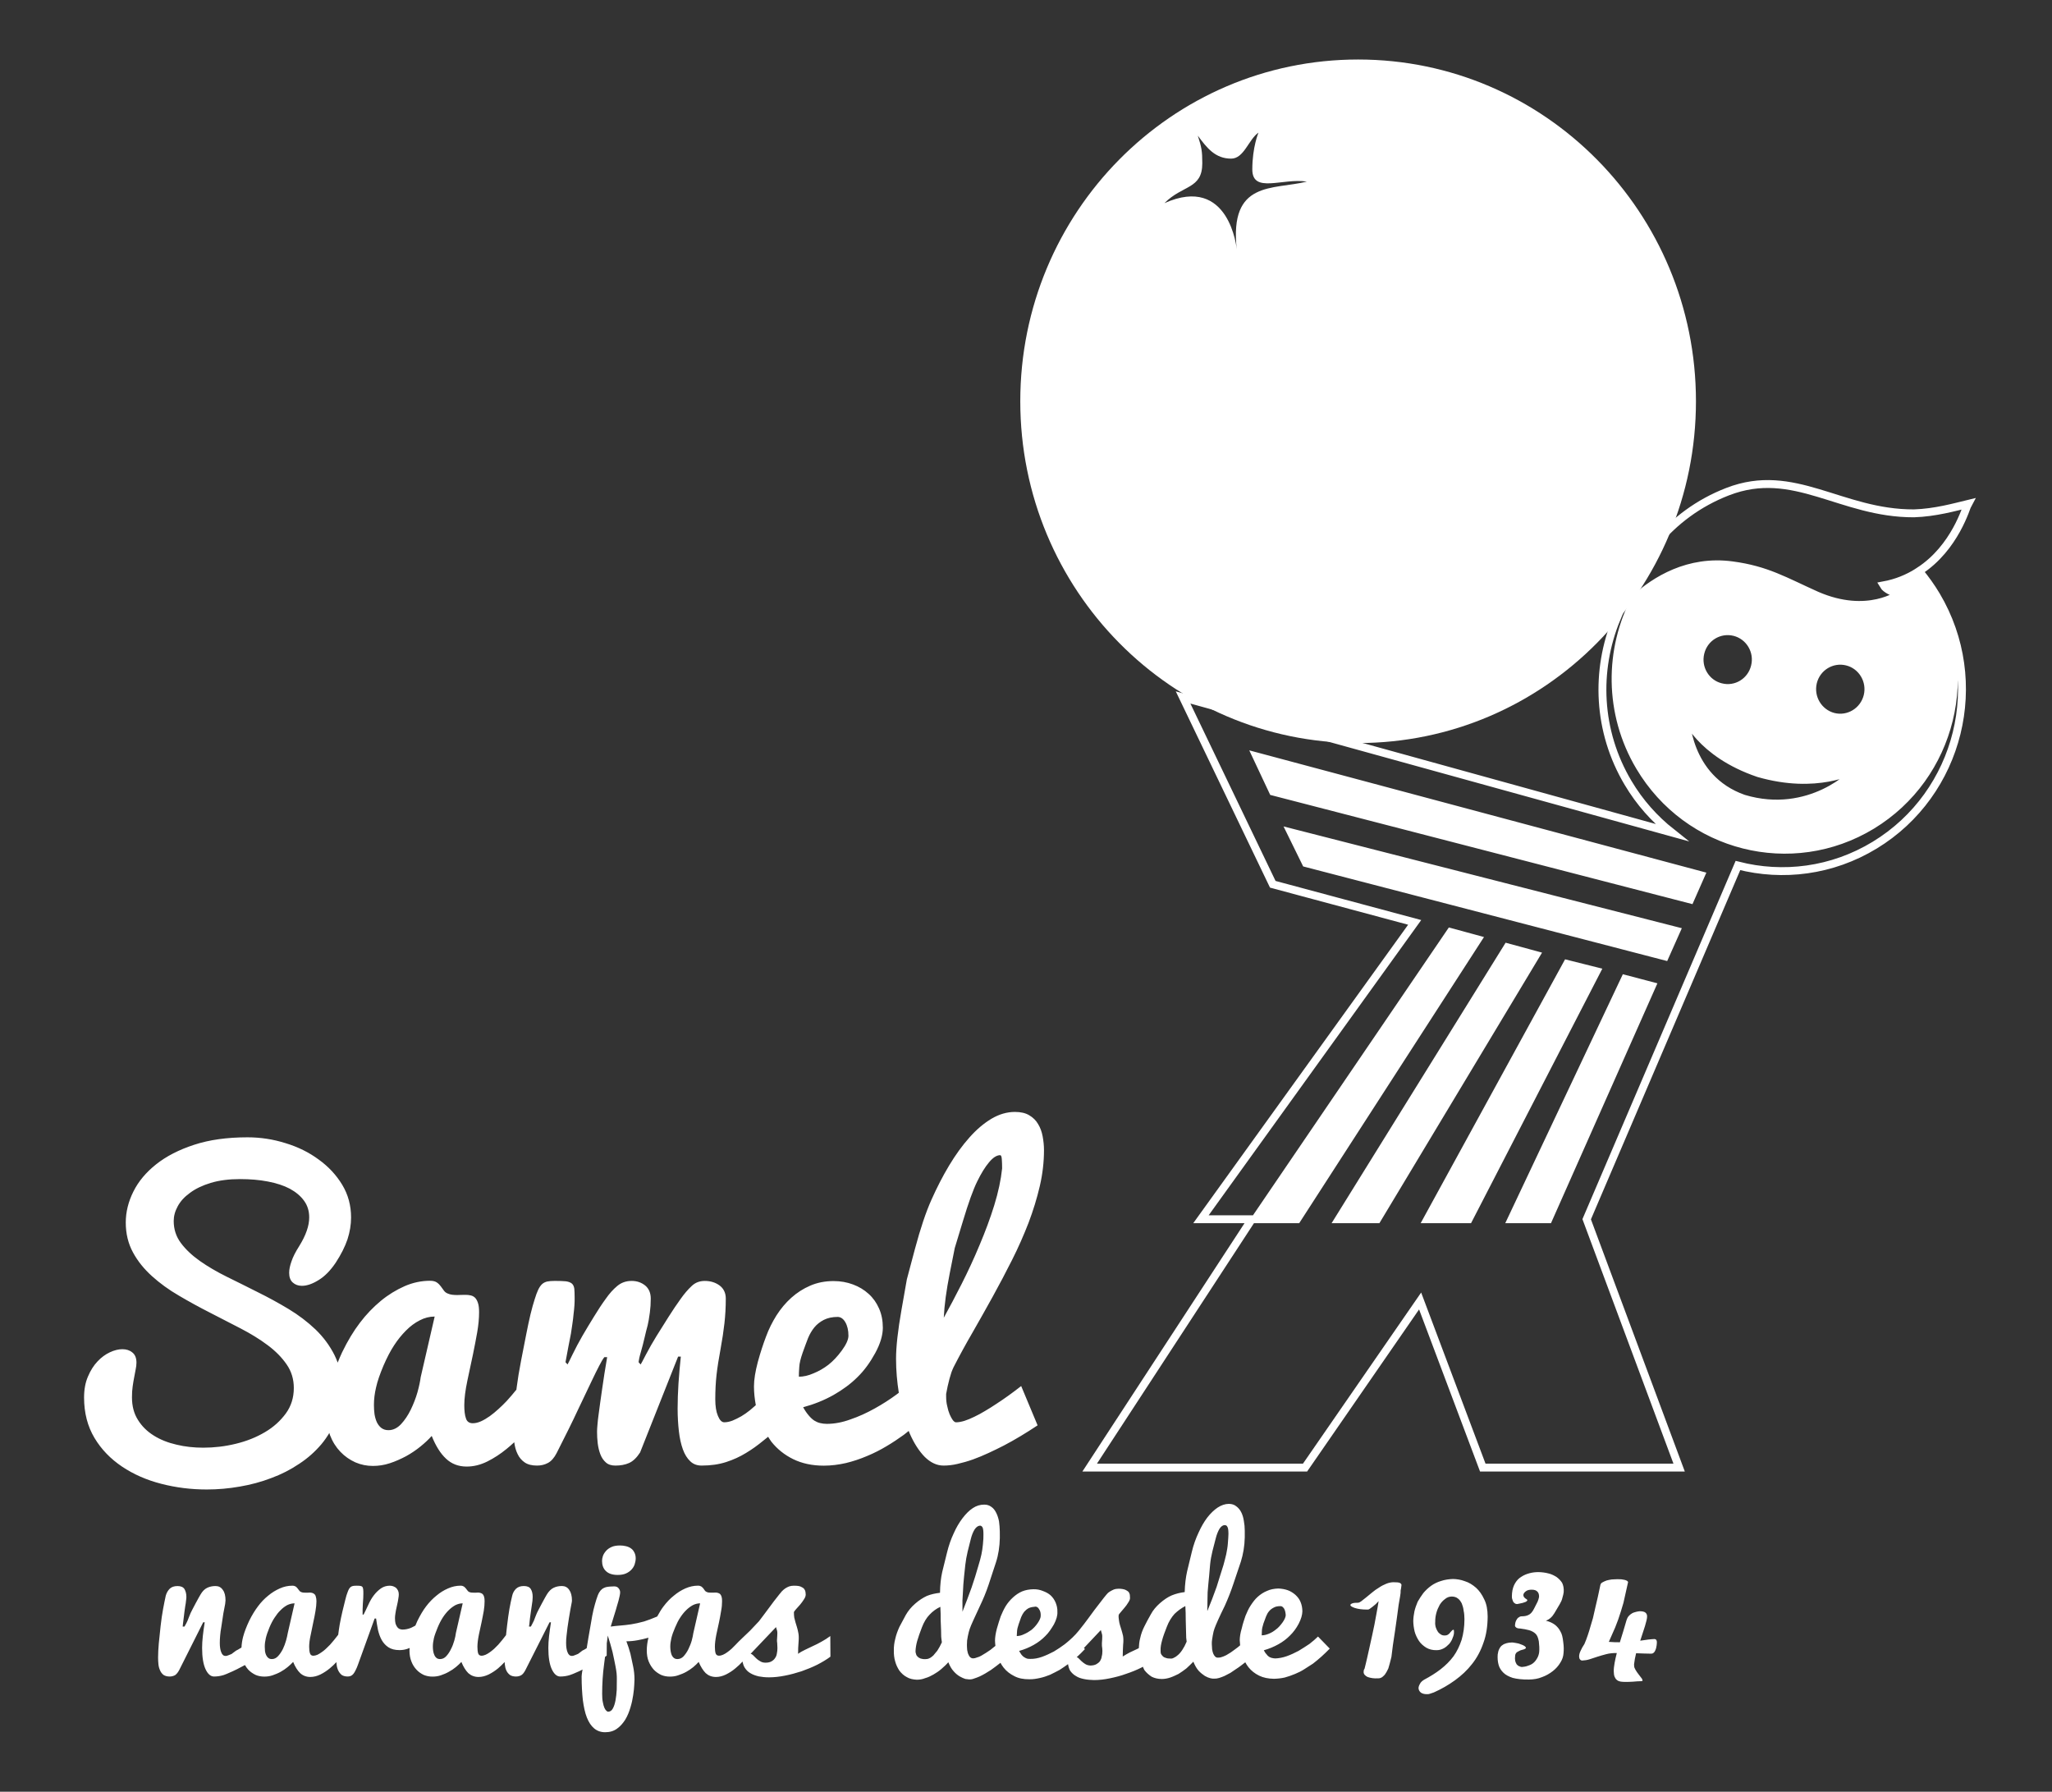 <?xml version="1.0" encoding="utf-8"?>
<!-- Generator: Adobe Illustrator 16.0.0, SVG Export Plug-In . SVG Version: 6.00 Build 0)  -->
<!DOCTYPE svg PUBLIC "-//W3C//DTD SVG 1.1//EN" "http://www.w3.org/Graphics/SVG/1.1/DTD/svg11.dtd">
<svg version="1.1" id="Capa_1" xmlns="http://www.w3.org/2000/svg" xmlns:xlink="http://www.w3.org/1999/xlink" x="0px" y="0px"
	 width="260px" height="227px" viewBox="0 0 260 227" enable-background="new 0 0 260 227" xml:space="preserve">
<rect x="0" y="0" width="260" height="227" fill="#333333" stroke="none"/>
<g>
	<path fill="none" stroke="#FFFFFF" stroke-miterlimit="10" d="M215.453,82.697c0.469-1.936,2.402-3.104,4.322-2.625
		c1.908,0.482,3.068,2.439,2.586,4.361c-0.465,1.934-2.4,3.117-4.32,2.623C216.142,86.59,214.972,84.631,215.453,82.697z
		 M232.31,90.816c1.912,0.479,3.846-0.705,4.326-2.641c0.467-1.922-0.689-3.879-2.598-4.357c-1.91-0.48-3.846,0.689-4.324,2.623
		C229.246,88.373,230.406,90.318,232.31,90.816z M220.921,101.182c8.41,2.523,14.189-3.338,14.004-3.498
		c-0.271-0.23-4.605,2.426-12.107,0.273c-7.475-2.539-9.252-7.277-9.252-7.277S213.566,98.6,220.921,101.182z M245.341,75.445
		c6.479,10.908,2.98,25.07-7.797,31.625c-5.43,3.301-11.646,4.039-17.338,2.584l-19.164,44.814l11.715,31.465h-24.879l-7.941-21.109
		l-14.582,21.109h-27.289l20.547-31.465h-6.445l27.08-37.609l-17.98-4.828l-11.365-23.67l61.893,17.105
		c-2.143-1.697-4.037-3.791-5.516-6.293c-3.879-6.523-4.164-14.221-1.465-20.764l-0.076,0.109
		c2.096-7.08,6.725-13.359,14.178-16.238c8.396-3.244,14.332,2.793,23.594,2.756c2.697-0.086,5.172-0.789,6.834-1.191
		c-0.186,0.328-1.6,5.551-6.191,8.518C243.951,73.328,244.679,74.334,245.341,75.445z M187.24,119.016l-3.451-0.938l-24.766,36.391
		h5.32L187.24,119.016z M194.617,120.998l-3.619-0.984l-21.379,34.455h4.875L194.617,120.998z M202.291,123.053l-3.734-0.936
		l-17.709,32.352h5.236L202.291,123.053z M209.308,124.912l-3.41-0.896l-14.385,30.453h4.68L209.308,124.912z M212.4,117.934
		l-48.842-12.479l1.908,3.889l45.492,11.824L212.4,117.934z M215.513,110.887l-56.314-15.063l2.096,4.459l52.865,13.674
		L215.513,110.887z M244.503,74.791c-0.48-0.801-1.01-1.551-1.574-2.277c-1.195,0.738-2.6,1.344-4.275,1.65
		c0.273,0.469,1.232,0.957,2.07,1.07c0,0-4.051,3.031-10.555,0.197c-4.037-1.811-6.318-3.227-10.689-3.807
		c-5.555-0.75-9.777,1.922-12.254,4.164c-3.412,6.49-3.484,14.58,0.531,21.34c6.094,10.271,19.262,13.596,29.422,7.428
		C247.324,98.387,250.599,85.063,244.503,74.791z"/>
	<path fill-rule="evenodd" clip-rule="evenodd" fill="#FFFFFF" d="M120.074,175.623l0.232-0.945
		c0.088-0.295,0.174-0.568,0.248-0.826c0.1-0.244,0.174-0.453,0.258-0.617c0.729-1.426,1.527-2.893,2.391-4.379
		c0.859-1.506,1.721-3.02,2.574-4.572c0.85-1.539,1.672-3.102,2.461-4.668c0.791-1.566,1.479-3.141,2.082-4.689
		c0.592-1.564,1.07-3.117,1.428-4.656c0.359-1.551,0.531-3.068,0.531-4.559c0-0.588-0.064-1.18-0.172-1.76
		c-0.111-0.58-0.297-1.094-0.58-1.551c-0.258-0.455-0.639-0.824-1.121-1.109c-0.469-0.281-1.068-0.42-1.811-0.42
		c-0.998,0-1.992,0.285-2.969,0.861c-0.969,0.582-1.906,1.371-2.795,2.379c-0.896,1-1.748,2.18-2.563,3.533
		c-0.813,1.355-1.561,2.809-2.252,4.361c-0.701,1.564-1.391,3.621-2.082,6.203l-1.031,3.871l-0.68,3.867
		c-0.453,2.584-0.689,4.645-0.689,6.193c0,1.498,0.131,2.928,0.35,4.309c-0.084,0.063-0.152,0.125-0.238,0.186
		c-0.887,0.654-1.822,1.258-2.82,1.809c-0.998,0.557-2.02,1.025-3.066,1.381c-1.047,0.383-2.047,0.566-2.992,0.566
		c-0.309,0-0.594-0.037-0.85-0.1c-0.26-0.057-0.506-0.17-0.75-0.318c-0.236-0.16-0.471-0.371-0.701-0.652
		c-0.236-0.273-0.472-0.615-0.704-1.035c1.378-0.371,2.661-0.887,3.841-1.549c1.172-0.668,2.195-1.418,3.043-2.268
		c0.861-0.836,1.6-1.859,2.254-3.055c0.641-1.182,0.959-2.254,0.959-3.203c0-0.896-0.158-1.711-0.479-2.434
		c-0.32-0.729-0.752-1.344-1.318-1.85c-0.566-0.518-1.219-0.912-1.982-1.195c-0.752-0.283-1.576-0.432-2.463-0.432
		c-1.084,0-2.07,0.197-2.956,0.58c-0.887,0.381-1.688,0.896-2.401,1.537c-0.715,0.641-1.342,1.393-1.885,2.244
		c-0.529,0.85-0.973,1.734-1.316,2.674c-0.357,0.936-0.702,1.99-1.037,3.199c-0.317,1.209-0.491,2.24-0.491,3.115
		c0,0.814,0.093,1.602,0.233,2.375c-0.24,0.213-0.478,0.424-0.727,0.629c-0.369,0.297-0.738,0.557-1.107,0.775
		c-0.393,0.221-0.763,0.406-1.123,0.553c-0.368,0.139-0.711,0.211-1.045,0.211c-0.309,0-0.578-0.27-0.8-0.814
		c-0.224-0.527-0.334-1.23-0.334-2.09c0-1.098,0.052-2.145,0.161-3.115c0.111-0.973,0.284-2.07,0.506-3.252
		c0.221-1.195,0.381-2.279,0.493-3.266c0.11-0.982,0.172-2.031,0.172-3.127c0-0.713-0.259-1.268-0.776-1.66
		c-0.516-0.383-1.146-0.584-1.885-0.584c-0.664,0-1.219,0.213-1.674,0.656c-0.469,0.434-0.925,0.973-1.379,1.613
		c-0.469,0.652-0.986,1.406-1.527,2.266c-0.542,0.848-1.06,1.676-1.539,2.451c-0.481,0.775-0.925,1.563-1.343,2.354
		c-0.405,0.787-0.628,1.203-0.667,1.244l-0.258-0.285l0.025-0.188c0.05-0.307,0.098-0.525,0.146-0.686
		c0.283-0.986,0.48-1.748,0.594-2.27c0.134-0.602,0.271-1.117,0.381-1.523c0.088-0.371,0.188-0.912,0.281-1.629
		c0.074-0.551,0.113-1.141,0.113-1.76c0-0.713-0.234-1.268-0.701-1.66c-0.482-0.383-1.047-0.584-1.715-0.584
		c-0.713,0-1.318,0.213-1.834,0.646c-0.519,0.428-0.997,0.969-1.453,1.623c-0.479,0.652-0.971,1.406-1.49,2.254
		c-0.529,0.848-1.01,1.662-1.466,2.439c-0.454,0.785-0.862,1.563-1.255,2.363c-0.383,0.785-0.594,1.217-0.628,1.258l-0.259-0.285
		c0.246-1.33,0.465-2.537,0.689-3.621c0.013-0.039,0.074-0.443,0.185-1.244c0.061-0.404,0.111-0.811,0.147-1.219
		c0.051-0.395,0.086-0.762,0.111-1.119c0.026-0.344,0.026-0.654,0.026-0.926c0-0.492-0.015-0.885-0.04-1.17
		c-0.036-0.281-0.134-0.502-0.295-0.652c-0.17-0.146-0.418-0.246-0.764-0.297c-0.344-0.035-0.813-0.051-1.416-0.051
		c-0.393,0-0.715,0.027-0.959,0.076c-0.262,0.063-0.482,0.174-0.654,0.334c-0.183,0.174-0.345,0.406-0.491,0.715
		c-0.136,0.295-0.296,0.701-0.444,1.205c-0.16,0.506-0.346,1.131-0.531,1.91c-0.184,0.789-0.369,1.637-0.551,2.584l-0.643,3.287
		c-0.244,1.271-0.43,2.391-0.555,3.377c-0.012,0.098-0.021,0.189-0.035,0.285c-0.407,0.508-0.813,0.982-1.219,1.428
		c-0.332,0.354-0.691,0.703-1.059,1.035c-0.371,0.342-0.74,0.637-1.109,0.908c-0.371,0.258-0.738,0.48-1.098,0.641
		c-0.368,0.164-0.713,0.246-1.045,0.246c-0.443,0-0.74-0.207-0.863-0.617c-0.148-0.404-0.21-0.969-0.21-1.686
		c0-0.85,0.137-1.883,0.394-3.113l0.704-3.303c0.196-0.961,0.382-1.906,0.541-2.82c0.16-0.924,0.235-1.76,0.235-2.51
		c0-0.49-0.038-0.875-0.137-1.17c-0.088-0.283-0.209-0.506-0.356-0.664c-0.16-0.162-0.346-0.262-0.556-0.309
		c-0.209-0.051-0.432-0.074-0.665-0.074l-0.54,0.008l-0.529,0.016c-0.212,0-0.408-0.016-0.615-0.035
		c-0.198-0.025-0.395-0.076-0.581-0.16c-0.196-0.076-0.356-0.199-0.48-0.371l-0.394-0.541c-0.135-0.184-0.296-0.346-0.506-0.492
		c-0.208-0.139-0.491-0.209-0.861-0.209c-1.096,0-2.18,0.232-3.225,0.688c-1.061,0.469-2.07,1.086-3.02,1.871
		c-0.948,0.787-1.834,1.701-2.635,2.762c-0.799,1.045-1.552,2.291-2.253,3.74c-0.217,0.451-0.385,0.875-0.563,1.307
		c-0.113-0.318-0.246-0.633-0.396-0.938c-0.604-1.205-1.416-2.301-2.412-3.262c-1.012-0.961-2.143-1.822-3.414-2.59
		c-1.267-0.762-2.572-1.475-3.915-2.139c-1.329-0.676-2.636-1.318-3.905-1.945c-1.277-0.629-2.41-1.295-3.409-1.996
		c-0.999-0.703-1.81-1.469-2.413-2.277c-0.615-0.826-0.912-1.748-0.912-2.797c0-0.604,0.16-1.229,0.506-1.857
		c0.334-0.633,0.861-1.207,1.564-1.711c0.7-0.521,1.574-0.938,2.62-1.256c1.061-0.32,2.294-0.482,3.706-0.482
		c1.282,0,2.464,0.098,3.549,0.309c1.07,0.207,1.994,0.502,2.76,0.908c0.774,0.422,1.378,0.926,1.811,1.529
		c0.441,0.604,0.652,1.303,0.652,2.104c0,0.531-0.099,1.088-0.309,1.689c-0.209,0.613-0.529,1.258-0.961,1.957
		c-0.455,0.717-0.787,1.355-0.973,1.924c-0.198,0.551-0.297,1.035-0.297,1.453c0,0.539,0.149,0.959,0.457,1.23
		c0.296,0.271,0.689,0.418,1.158,0.418c0.641,0,1.342-0.246,2.117-0.729c0.789-0.479,1.502-1.215,2.168-2.203
		c0.677-1.035,1.17-2.02,1.489-2.953c0.308-0.951,0.456-1.875,0.456-2.771c0-1.516-0.368-2.893-1.121-4.143
		c-0.75-1.24-1.748-2.313-2.979-3.197c-1.232-0.912-2.637-1.605-4.211-2.08c-1.566-0.494-3.166-0.738-4.816-0.738
		c-2.586,0-4.84,0.316-6.76,0.947c-1.924,0.627-3.523,1.451-4.817,2.477c-1.281,1.018-2.241,2.164-2.882,3.457
		c-0.641,1.283-0.961,2.588-0.961,3.918c0,1.41,0.308,2.67,0.911,3.777c0.605,1.123,1.418,2.119,2.415,3.018
		c0.998,0.898,2.131,1.727,3.41,2.465c1.27,0.75,2.574,1.463,3.904,2.141l3.904,2.01c1.279,0.664,2.426,1.367,3.423,2.115
		c0.998,0.738,1.811,1.566,2.413,2.443c0.617,0.887,0.912,1.883,0.912,2.988c0,1.221-0.332,2.295-1.01,3.227
		c-0.689,0.938-1.563,1.738-2.658,2.377c-1.086,0.643-2.316,1.137-3.695,1.469c-1.365,0.334-2.746,0.492-4.112,0.492
		c-1.171,0-2.304-0.119-3.388-0.383c-1.084-0.248-2.045-0.627-2.883-1.154c-0.836-0.521-1.502-1.172-2.006-1.986
		c-0.506-0.801-0.754-1.746-0.754-2.855c0-0.51,0.025-0.973,0.089-1.393c0.062-0.432,0.123-0.813,0.196-1.17l0.186-0.984
		c0.061-0.299,0.098-0.58,0.098-0.852c0-0.578-0.172-1.008-0.517-1.281c-0.335-0.285-0.765-0.418-1.27-0.418
		c-0.479,0-1.011,0.123-1.587,0.393c-0.555,0.264-1.086,0.641-1.564,1.16c-0.479,0.504-0.888,1.146-1.207,1.908
		c-0.332,0.762-0.493,1.65-0.493,2.66c0,1.945,0.442,3.654,1.321,5.123c0.869,1.453,2.041,2.656,3.496,3.633
		c1.451,0.973,3.1,1.699,4.973,2.178c1.861,0.482,3.781,0.717,5.75,0.717c1.404,0,2.811-0.123,4.199-0.369
		c1.381-0.234,2.712-0.592,3.969-1.074c1.268-0.465,2.45-1.068,3.531-1.797c1.098-0.713,2.033-1.553,2.834-2.498
		c0.375-0.447,0.707-0.926,1.008-1.426c0.03,0.09,0.04,0.184,0.074,0.268c0.322,0.838,0.764,1.537,1.318,2.117
		c0.553,0.58,1.193,1.023,1.907,1.344c0.713,0.307,1.453,0.451,2.219,0.451c0.714,0,1.429-0.105,2.142-0.342
		c0.728-0.236,1.402-0.545,2.07-0.896c0.662-0.369,1.268-0.779,1.822-1.23c0.566-0.457,1.033-0.902,1.415-1.332
		c0.505,1.256,1.108,2.229,1.812,2.879c0.701,0.666,1.575,1.002,2.621,1.002c0.875,0,1.738-0.211,2.613-0.643
		c0.86-0.43,1.672-0.961,2.438-1.59c0.34-0.275,0.663-0.559,0.973-0.85c0.074,0.551,0.203,1.053,0.418,1.479
		c0.209,0.457,0.518,0.814,0.912,1.084c0.394,0.268,0.91,0.395,1.564,0.395c0.503,0,0.961-0.109,1.379-0.334
		c0.418-0.223,0.789-0.641,1.109-1.268c1.081-2.133,1.981-3.928,2.658-5.395l1.7-3.57c0.442-0.924,0.776-1.613,1.034-2.094
		c0.233-0.469,0.456-0.838,0.641-1.074h0.357c-0.248,1.457-0.469,2.82-0.641,4.078l-0.234,1.641
		c-0.072,0.541-0.146,1.059-0.209,1.551c-0.072,0.488-0.112,0.92-0.146,1.305c-0.037,0.383-0.05,0.664-0.05,0.877
		c0,0.48,0.024,0.957,0.084,1.461c0.063,0.508,0.175,0.975,0.335,1.393c0.158,0.418,0.393,0.766,0.699,1.035
		c0.296,0.268,0.702,0.395,1.208,0.395c0.664,0,1.245-0.109,1.749-0.334c0.505-0.234,0.959-0.678,1.379-1.33l4.814-12.141h0.345
		c-0.121,1.145-0.22,2.275-0.296,3.396c-0.071,1.123-0.109,2.178-0.109,3.189c0,1.035,0.061,1.996,0.16,2.871
		s0.27,1.639,0.504,2.291c0.236,0.65,0.555,1.158,0.938,1.514c0.38,0.367,0.86,0.543,1.438,0.543c1.146,0,2.181-0.148,3.105-0.445
		c0.911-0.295,1.747-0.676,2.51-1.145c0.779-0.467,1.492-0.982,2.194-1.563c0.202-0.168,0.415-0.332,0.62-0.496
		c0.142,0.207,0.256,0.434,0.414,0.631c0.738,0.924,1.65,1.66,2.758,2.203c1.109,0.543,2.402,0.826,3.879,0.826
		c0.951,0,1.887-0.121,2.811-0.332c0.922-0.223,1.809-0.521,2.67-0.889c0.863-0.354,1.688-0.777,2.465-1.242
		c0.789-0.469,1.514-0.949,2.189-1.441c0.215-0.152,0.412-0.338,0.625-0.498c0.043,0.107,0.08,0.219,0.129,0.326
		c0.539,1.23,1.182,2.23,1.908,2.971c0.736,0.721,1.527,1.094,2.373,1.094c0.557,0,1.148-0.061,1.777-0.211
		c0.639-0.146,1.293-0.332,1.955-0.566c0.668-0.244,1.33-0.516,1.986-0.824c0.662-0.309,1.305-0.617,1.922-0.936
		c1.412-0.738,2.842-1.604,4.281-2.561l-2.08-4.979c-1.119,0.875-2.18,1.639-3.215,2.305c-0.432,0.297-0.887,0.568-1.357,0.85
		c-0.463,0.281-0.922,0.529-1.363,0.738c-0.443,0.223-0.861,0.383-1.256,0.518c-0.406,0.121-0.752,0.184-1.059,0.184
		c-0.123,0-0.26-0.084-0.408-0.27c-0.135-0.186-0.27-0.432-0.404-0.738c-0.125-0.307-0.236-0.664-0.309-1.045
		c-0.1-0.396-0.137-0.789-0.137-1.211v-0.332C119.939,176.279,120,175.959,120.074,175.623z M53.303,174.482
		c-0.063,0.502-0.196,1.141-0.407,1.908c-0.221,0.764-0.506,1.492-0.851,2.205c-0.346,0.713-0.763,1.328-1.231,1.834
		c-0.479,0.504-1.01,0.762-1.588,0.762c-0.371,0-0.664-0.096-0.91-0.283c-0.236-0.182-0.42-0.43-0.567-0.725
		c-0.139-0.309-0.237-0.656-0.296-1.025c-0.051-0.379-0.073-0.773-0.073-1.182c0-0.688,0.086-1.428,0.271-2.203
		c0.172-0.789,0.492-1.688,0.923-2.721c0.444-1.035,0.897-1.9,1.354-2.598c0.457-0.707,0.961-1.328,1.504-1.873
		c0.541-0.555,1.132-0.988,1.748-1.303c0.614-0.322,1.244-0.482,1.896-0.482L53.303,174.482z M101.271,173.201
		c0.02-0.482,0.172-1.082,0.43-1.826c0.271-0.738,0.49-1.367,0.688-1.857c0.211-0.504,0.471-0.947,0.79-1.344
		c0.321-0.396,0.739-0.715,1.206-0.957c0.492-0.248,1.072-0.373,1.75-0.373c0.379,0,0.715,0.225,0.971,0.668
		c0.26,0.451,0.396,1.02,0.396,1.709c0,0.492-0.285,1.121-0.838,1.877c-0.555,0.758-1.121,1.35-1.699,1.807
		c-0.58,0.445-1.209,0.811-1.885,1.084c-0.665,0.295-1.295,0.43-1.859,0.43C101.22,174.086,101.233,173.684,101.271,173.201z
		 M119.582,166.945c0.072-1.613,0.332-3.486,0.752-5.617l0.639-3.215l1.047-3.449c0.693-2.303,1.293-3.963,1.799-4.986
		c0.492-1.01,1-1.836,1.502-2.428c0.492-0.59,0.961-0.898,1.404-0.898c0.111,0,0.188,0.162,0.209,0.494
		c0.025,0.32,0.041,0.711,0.041,1.18c-0.15,1.443-0.484,3.008-1,4.684c-0.518,1.674-1.15,3.359-1.859,5.031
		c-0.701,1.691-1.467,3.332-2.268,4.918C121.048,164.244,120.283,165.676,119.582,166.945z"/>
	<path fill-rule="evenodd" clip-rule="evenodd" fill="#FFFFFF" d="M76.767,199.035c-0.332-0.316-0.484-0.756-0.484-1.283
		c0-0.184,0.029-0.377,0.105-0.604c0.076-0.23,0.213-0.441,0.379-0.637c0.182-0.215,0.408-0.377,0.711-0.518
		c0.287-0.133,0.648-0.193,1.087-0.193c0.258,0,0.516,0.031,0.758,0.092c0.241,0.059,0.454,0.15,0.634,0.285
		c0.181,0.119,0.318,0.303,0.424,0.516c0.104,0.197,0.166,0.455,0.166,0.74c0,0.271-0.062,0.529-0.137,0.771
		c-0.09,0.256-0.227,0.469-0.407,0.66c-0.183,0.197-0.423,0.365-0.71,0.488c-0.271,0.117-0.621,0.18-1.012,0.18
		C77.599,199.533,77.1,199.365,76.767,199.035z M96.164,205.4l0.572-0.756l0.789-1.059c0.301-0.418,0.709-0.955,1.207-1.576
		c0.107-0.131,0.215-0.27,0.334-0.404c0.138-0.137,0.271-0.258,0.424-0.363c0.15-0.105,0.318-0.182,0.498-0.256
		c0.182-0.061,0.379-0.09,0.605-0.09c0.379,0,0.664,0.029,0.861,0.115c0.196,0.08,0.347,0.184,0.438,0.293
		c0.09,0.121,0.152,0.258,0.166,0.375l0.031,0.33c0,0.199-0.076,0.396-0.226,0.621c-0.152,0.23-0.302,0.457-0.485,0.666
		l-0.514,0.574c-0.164,0.184-0.256,0.305-0.271,0.395c0,0.242,0.016,0.471,0.044,0.666c0.046,0.195,0.092,0.396,0.151,0.59
		l0.184,0.602c0.06,0.217,0.137,0.471,0.18,0.746c0.061,0.285,0.076,0.662,0.031,1.16c-0.046,0.5-0.061,0.984-0.061,1.498
		c0.271-0.199,0.574-0.361,0.891-0.514l1.014-0.484c0.349-0.152,0.695-0.334,1.073-0.547c0.363-0.197,0.741-0.436,1.104-0.707
		l0.016,2.613c-0.486,0.365-1.047,0.695-1.664,1.016c-0.635,0.314-1.301,0.588-1.994,0.832c-0.697,0.223-1.408,0.424-2.117,0.557
		c-0.697,0.139-1.377,0.213-2.011,0.213c-0.468,0-0.892-0.045-1.283-0.119c-0.397-0.094-0.741-0.211-1.046-0.393
		c-0.302-0.168-0.543-0.396-0.725-0.684c-0.147-0.219-0.242-0.498-0.293-0.803c-0.275,0.295-0.566,0.58-0.902,0.852
		c-0.364,0.314-0.771,0.57-1.193,0.783c-0.428,0.209-0.846,0.318-1.27,0.318c-0.531,0-0.953-0.168-1.302-0.484
		c-0.332-0.332-0.636-0.818-0.894-1.422c-0.18,0.211-0.42,0.426-0.678,0.65c-0.272,0.227-0.576,0.424-0.893,0.604
		c-0.332,0.186-0.664,0.316-1.027,0.439c-0.35,0.125-0.695,0.166-1.058,0.166c-0.366,0-0.743-0.063-1.089-0.209
		c-0.348-0.168-0.666-0.379-0.938-0.666c-0.257-0.289-0.484-0.635-0.649-1.043c-0.167-0.412-0.242-0.879-0.242-1.395
		c0-0.523,0.07-1.064,0.211-1.615c-0.512,0.141-0.949,0.248-1.359,0.316c-0.484,0.092-0.969,0.137-1.438,0.137
		c0.197,0.498,0.361,1.029,0.514,1.574l0.332,1.555c0.121,0.561,0.183,1.137,0.183,1.711l-0.031,0.695
		c-0.017,0.363-0.06,0.801-0.136,1.297c-0.074,0.488-0.181,1.018-0.348,1.559c-0.166,0.559-0.377,1.074-0.65,1.527
		c-0.287,0.453-0.619,0.846-1.042,1.146c-0.407,0.303-0.921,0.457-1.513,0.457c-0.544,0-1.013-0.168-1.391-0.486
		c-0.377-0.314-0.678-0.768-0.922-1.375c-0.24-0.604-0.395-1.346-0.512-2.223c-0.092-0.861-0.154-1.857-0.154-2.975
		c0-0.123,0.033-0.336,0.076-0.654l0.047-0.229c-0.207,0.104-0.377,0.189-0.468,0.229c-0.606,0.273-0.984,0.428-1.136,0.467
		c-0.377,0.123-0.803,0.188-1.225,0.188c-0.426,0-0.785-0.307-1.073-0.922c-0.288-0.619-0.438-1.512-0.438-2.709
		c0-0.457,0.029-0.955,0.092-1.496c0.059-0.543,0.148-1.121,0.24-1.74H69.63l-3.055,6.047c-0.165,0.318-0.332,0.529-0.527,0.652
		c-0.184,0.104-0.408,0.168-0.666,0.168c-0.317,0-0.574-0.064-0.771-0.197c-0.195-0.152-0.348-0.336-0.453-0.561
		c-0.106-0.229-0.166-0.486-0.195-0.771c-0.016-0.1-0.014-0.205-0.022-0.307c-0.257,0.27-0.524,0.537-0.823,0.793
		c-0.377,0.314-0.773,0.57-1.195,0.783c-0.439,0.209-0.863,0.318-1.285,0.318c-0.513,0-0.939-0.168-1.301-0.484
		c-0.332-0.332-0.635-0.818-0.877-1.422c-0.196,0.211-0.424,0.426-0.695,0.65c-0.271,0.227-0.572,0.424-0.905,0.604
		c-0.319,0.186-0.652,0.316-0.999,0.439c-0.363,0.125-0.713,0.166-1.076,0.166c-0.358,0-0.723-0.063-1.086-0.209
		c-0.348-0.168-0.666-0.379-0.924-0.666c-0.271-0.289-0.498-0.635-0.648-1.043c-0.166-0.412-0.244-0.879-0.244-1.395
		c0-0.104,0.02-0.213,0.022-0.316c-0.108,0.035-0.21,0.088-0.321,0.121c-0.321,0.107-0.635,0.15-0.969,0.15
		c-0.573,0-1.043-0.121-1.407-0.361c-0.346-0.229-0.635-0.545-0.847-0.922c-0.211-0.377-0.361-0.814-0.471-1.285
		c-0.087-0.484-0.18-0.953-0.238-1.436h-0.182l-2.085,5.771c-0.106,0.307-0.215,0.563-0.317,0.758
		c-0.092,0.195-0.183,0.348-0.289,0.484c-0.106,0.121-0.213,0.213-0.318,0.256c-0.119,0.051-0.257,0.08-0.394,0.08
		c-0.314,0-0.571-0.064-0.771-0.197c-0.18-0.152-0.331-0.336-0.438-0.561c-0.107-0.229-0.182-0.486-0.211-0.771
		c-0.01-0.096-0.012-0.195-0.021-0.295c-0.255,0.266-0.518,0.531-0.827,0.781c-0.378,0.314-0.771,0.57-1.192,0.783
		c-0.424,0.209-0.863,0.318-1.287,0.318c-0.514,0-0.938-0.168-1.285-0.484c-0.347-0.332-0.649-0.818-0.891-1.422
		c-0.197,0.211-0.422,0.426-0.695,0.65c-0.271,0.227-0.575,0.424-0.891,0.604c-0.336,0.186-0.666,0.316-1.014,0.439
		c-0.363,0.125-0.712,0.166-1.059,0.166c-0.381,0-0.74-0.063-1.09-0.209c-0.346-0.168-0.664-0.379-0.937-0.666
		c-0.164-0.174-0.298-0.379-0.421-0.59c-0.809,0.432-1.346,0.709-1.576,0.799c-0.603,0.273-0.98,0.428-1.115,0.467
		c-0.395,0.123-0.803,0.188-1.224,0.188c-0.427,0-0.79-0.307-1.077-0.922c-0.287-0.619-0.438-1.512-0.438-2.709
		c0-0.457,0.031-0.955,0.091-1.496c0.06-0.543,0.136-1.121,0.241-1.74h-0.195l-3.037,6.047c-0.168,0.318-0.35,0.529-0.531,0.652
		c-0.197,0.104-0.422,0.168-0.666,0.168c-0.333,0-0.571-0.064-0.784-0.197c-0.198-0.152-0.337-0.336-0.438-0.561
		c-0.105-0.229-0.183-0.486-0.212-0.771c-0.032-0.289-0.046-0.588-0.046-0.893c0-0.514,0.031-1.102,0.09-1.785
		c0.063-0.664,0.137-1.393,0.229-2.191c0.09-0.801,0.196-1.525,0.315-2.164c0.123-0.643,0.228-1.191,0.333-1.658
		c0.092-0.348,0.258-0.65,0.498-0.895c0.244-0.238,0.577-0.346,1-0.346c0.406,0,0.71,0.119,0.875,0.379
		c0.152,0.256,0.244,0.59,0.244,1.01c0,0.121-0.016,0.271-0.047,0.486c-0.014,0.193-0.045,0.404-0.091,0.633l-0.106,0.742
		l-0.105,0.861l-0.088,0.711l-0.032,0.314h0.226l0.229-0.408c0.104-0.18,0.213-0.453,0.348-0.814
		c0.134-0.361,0.271-0.664,0.422-0.936l0.423-0.803l0.363-0.666l0.241-0.42c0.244-0.426,0.529-0.711,0.848-0.863
		c0.317-0.156,0.681-0.227,1.059-0.227c0.393,0,0.697,0.15,0.922,0.484c0.243,0.314,0.346,0.77,0.346,1.344
		c0,0.092-0.013,0.227-0.043,0.428l-0.137,0.723c-0.063,0.271-0.12,0.635-0.182,1.074l-0.181,1.193
		c-0.062,0.346-0.106,0.682-0.136,1.025c-0.031,0.334-0.045,0.65-0.045,0.938c0,0.482,0.06,0.881,0.181,1.178
		c0.12,0.32,0.3,0.471,0.559,0.471c0.093,0,0.227-0.029,0.393-0.105c0.259-0.092,0.425-0.166,0.483-0.24
		c0.35-0.262,0.529-0.396,0.547-0.381c0.014,0,0.219-0.115,0.584-0.342c0.023-0.455,0.088-0.918,0.217-1.396
		c0.166-0.615,0.422-1.27,0.756-1.98c0.348-0.709,0.727-1.328,1.117-1.842c0.379-0.516,0.816-0.969,1.286-1.348
		c0.468-0.395,0.968-0.695,1.481-0.922c0.515-0.23,1.043-0.346,1.587-0.346c0.184,0,0.317,0.045,0.425,0.104
		c0.09,0.078,0.18,0.152,0.242,0.242l0.195,0.256c0.061,0.096,0.135,0.152,0.242,0.197c0.091,0.045,0.182,0.061,0.288,0.074
		l0.288,0.014h0.254l0.274-0.014c0.121,0,0.226,0.014,0.331,0.049c0.09,0.029,0.182,0.074,0.258,0.148
		c0.09,0.074,0.15,0.182,0.18,0.334c0.047,0.137,0.078,0.33,0.078,0.576c0,0.363-0.047,0.77-0.121,1.221
		c-0.075,0.457-0.166,0.924-0.272,1.393l-0.332,1.619c-0.138,0.602-0.198,1.117-0.198,1.523c0,0.352,0.031,0.637,0.104,0.834
		c0.063,0.197,0.198,0.303,0.426,0.303c0.149,0,0.333-0.045,0.513-0.121c0.166-0.076,0.349-0.195,0.53-0.32
		c0.196-0.137,0.378-0.271,0.544-0.436c0.181-0.18,0.361-0.35,0.527-0.516c0.34-0.379,0.691-0.809,1.035-1.262
		c0.057-0.426,0.113-0.863,0.191-1.307c0.091-0.516,0.211-1.072,0.348-1.664l0.364-1.48c0.09-0.396,0.194-0.711,0.302-0.984
		c0.059-0.166,0.12-0.301,0.18-0.393c0.062-0.104,0.139-0.184,0.211-0.238c0.092-0.063,0.186-0.107,0.305-0.123
		c0.119-0.018,0.271-0.029,0.453-0.029c0.197,0,0.361,0.012,0.469,0.029c0.105,0.016,0.194,0.061,0.257,0.135
		c0.043,0.076,0.075,0.182,0.091,0.332c0.016,0.139,0.016,0.318,0.016,0.561c0,0.289-0.016,0.695-0.063,1.223
		c-0.03,0.518-0.043,0.986-0.03,1.379h0.123c0.166-0.305,0.348-0.715,0.592-1.227c0.224-0.5,0.465-0.908,0.724-1.238
		c0.257-0.334,0.56-0.621,0.876-0.848c0.332-0.23,0.711-0.346,1.135-0.346c0.135,0,0.287,0.029,0.422,0.072
		c0.153,0.059,0.271,0.123,0.381,0.215c0.09,0.104,0.18,0.209,0.24,0.348c0.06,0.133,0.09,0.287,0.09,0.467
		c0,0.121-0.016,0.303-0.06,0.545c-0.03,0.227-0.091,0.545-0.181,0.922c-0.09,0.375-0.154,0.697-0.184,0.936
		c-0.043,0.244-0.058,0.441-0.058,0.607c0,0.285,0.029,0.514,0.073,0.697c0.062,0.178,0.135,0.33,0.227,0.449
		c0.092,0.107,0.182,0.186,0.303,0.23c0.105,0.043,0.227,0.07,0.35,0.07c0.346,0,0.709-0.07,1.086-0.223
		c0.195-0.084,0.361-0.189,0.545-0.281c0.083-0.199,0.156-0.387,0.258-0.598c0.35-0.709,0.71-1.328,1.105-1.842
		c0.391-0.516,0.828-0.969,1.298-1.348c0.468-0.395,0.953-0.695,1.481-0.922c0.513-0.23,1.043-0.346,1.59-0.346
		c0.165,0,0.314,0.045,0.406,0.104c0.105,0.078,0.18,0.152,0.256,0.242l0.198,0.256c0.06,0.096,0.136,0.152,0.226,0.197
		c0.092,0.045,0.199,0.061,0.287,0.074l0.305,0.014h0.256l0.271-0.014c0.106,0,0.227,0.014,0.32,0.049
		c0.104,0.029,0.191,0.074,0.271,0.148c0.074,0.074,0.136,0.182,0.179,0.334c0.048,0.137,0.063,0.33,0.063,0.576
		c0,0.363-0.03,0.77-0.105,1.221c-0.091,0.457-0.168,0.924-0.271,1.393l-0.349,1.619c-0.12,0.602-0.183,1.117-0.183,1.523
		c0,0.352,0.031,0.637,0.09,0.834c0.063,0.197,0.213,0.303,0.425,0.303c0.166,0,0.331-0.045,0.515-0.121
		c0.181-0.076,0.361-0.195,0.543-0.32c0.183-0.137,0.363-0.271,0.545-0.436c0.181-0.18,0.361-0.35,0.516-0.516
		c0.324-0.363,0.66-0.777,0.989-1.213l0.128-1.16c0.09-0.801,0.197-1.525,0.303-2.164c0.122-0.643,0.227-1.191,0.348-1.658
		c0.074-0.348,0.241-0.65,0.484-0.895c0.254-0.238,0.575-0.346,0.994-0.346c0.424,0,0.715,0.119,0.879,0.379
		c0.166,0.256,0.241,0.59,0.241,1.01c0,0.121-0.015,0.271-0.028,0.486l-0.09,0.633l-0.109,0.742l-0.119,0.861l-0.074,0.711
		l-0.047,0.314h0.24l0.213-0.408c0.107-0.18,0.23-0.453,0.349-0.814c0.136-0.361,0.271-0.664,0.423-0.936l0.424-0.803l0.362-0.666
		l0.241-0.42c0.258-0.426,0.545-0.711,0.863-0.863c0.318-0.156,0.666-0.227,1.057-0.227c0.379,0,0.697,0.15,0.922,0.484
		c0.228,0.314,0.35,0.77,0.35,1.344c0,0.092-0.016,0.227-0.062,0.428l-0.136,0.723l-0.183,1.074l-0.181,1.193
		c-0.044,0.346-0.089,0.682-0.121,1.025c-0.045,0.334-0.058,0.65-0.058,0.938c0,0.482,0.058,0.881,0.179,1.178
		c0.121,0.32,0.303,0.471,0.561,0.471c0.106,0,0.227-0.029,0.394-0.105c0.257-0.092,0.421-0.166,0.5-0.24
		c0.331-0.262,0.512-0.396,0.528-0.381c0.021,0,0.17-0.082,0.447-0.256l0.217-1.328l0.32-1.832c0.103-0.648,0.209-1.225,0.328-1.725
		c0.121-0.482,0.242-0.922,0.363-1.301c0.123-0.389,0.242-0.695,0.364-0.891c0.104-0.178,0.226-0.314,0.362-0.42
		c0.138-0.107,0.302-0.168,0.454-0.229c0.181-0.031,0.345-0.08,0.53-0.08l0.543-0.025c0.271,0,0.455,0.092,0.575,0.256
		c0.12,0.15,0.18,0.32,0.18,0.498c0,0.094-0.013,0.242-0.06,0.455c-0.047,0.193-0.091,0.406-0.152,0.633l-0.197,0.668l-0.133,0.469
		l-0.652,2.113c0.439-0.059,0.847-0.102,1.255-0.133c0.409-0.033,0.847-0.078,1.331-0.152s1.027-0.195,1.633-0.359
		c0.479-0.146,1.045-0.365,1.672-0.631c0.259-0.473,0.522-0.922,0.809-1.291c0.393-0.516,0.813-0.969,1.299-1.348
		c0.469-0.395,0.953-0.695,1.467-0.922c0.529-0.23,1.058-0.346,1.588-0.346c0.182,0,0.317,0.045,0.424,0.104
		c0.105,0.078,0.18,0.152,0.258,0.242l0.18,0.256c0.061,0.096,0.152,0.152,0.242,0.197s0.195,0.061,0.284,0.074l0.308,0.014h0.255
		l0.256-0.014c0.12,0,0.228,0.014,0.333,0.049c0.105,0.029,0.196,0.074,0.273,0.148c0.074,0.074,0.135,0.182,0.181,0.334
		c0.046,0.137,0.06,0.33,0.06,0.576c0,0.363-0.03,0.77-0.12,1.221c-0.062,0.457-0.169,0.924-0.257,1.393l-0.35,1.619
		c-0.12,0.602-0.182,1.117-0.182,1.523c0,0.352,0.031,0.637,0.091,0.834c0.063,0.197,0.215,0.303,0.426,0.303
		c0.167,0,0.332-0.045,0.513-0.121c0.184-0.076,0.364-0.195,0.543-0.32c0.184-0.137,0.365-0.271,0.544-0.436
		c0.185-0.18,0.35-0.35,0.516-0.516c0.376-0.424,1.304-1.266,1.827-1.781C95.253,206.375,96.164,205.4,96.164,205.4z
		 M37.325,203.131c-0.321,0-0.634,0.08-0.938,0.227c-0.301,0.168-0.59,0.381-0.848,0.652c-0.271,0.256-0.512,0.574-0.739,0.922
		c-0.226,0.332-0.454,0.758-0.665,1.268c-0.211,0.52-0.365,0.955-0.453,1.332c-0.092,0.393-0.135,0.742-0.135,1.088
		c0,0.197,0.014,0.379,0.029,0.572c0.028,0.184,0.074,0.35,0.148,0.502c0.078,0.154,0.168,0.275,0.289,0.363
		c0.104,0.09,0.256,0.133,0.438,0.133c0.286,0,0.542-0.117,0.769-0.361c0.245-0.256,0.439-0.559,0.621-0.906
		c0.166-0.35,0.301-0.707,0.407-1.088c0.108-0.377,0.167-0.68,0.214-0.938L37.325,203.131z M58.626,203.131
		c-0.32,0-0.619,0.08-0.924,0.227c-0.301,0.168-0.59,0.381-0.861,0.652c-0.259,0.256-0.515,0.574-0.74,0.922
		c-0.213,0.332-0.441,0.758-0.651,1.268c-0.21,0.52-0.377,0.955-0.47,1.332c-0.09,0.393-0.135,0.742-0.135,1.088
		c0,0.197,0.016,0.379,0.045,0.572c0.031,0.184,0.078,0.35,0.152,0.502c0.062,0.154,0.168,0.275,0.271,0.363
		c0.121,0.09,0.273,0.133,0.438,0.133c0.305,0,0.561-0.117,0.787-0.361c0.24-0.256,0.439-0.559,0.605-0.906
		c0.182-0.35,0.316-0.707,0.423-1.088c0.106-0.377,0.167-0.68,0.196-0.938L58.626,203.131z M78.156,212.766
		c0-0.217,0-0.473-0.029-0.758c-0.032-0.289-0.075-0.576-0.135-0.877l-0.182-0.906l-0.198-0.926
		c-0.167-0.666-0.377-1.375-0.603-2.086l-0.127,0.988l-0.01,1.555l-0.211,0.156l-0.122,0.949c-0.165,1.205-0.243,2.459-0.243,3.758
		c0,0.441,0.03,0.789,0.092,1.061c0.047,0.287,0.122,0.514,0.196,0.693c0.077,0.17,0.168,0.305,0.242,0.361
		c0.091,0.08,0.151,0.125,0.228,0.125c0.241,0,0.453-0.135,0.604-0.42c0.151-0.277,0.257-0.621,0.333-1.031
		c0.076-0.408,0.122-0.859,0.151-1.332C78.156,213.594,78.156,213.156,78.156,212.766z M88.71,203.131
		c-0.318,0-0.619,0.08-0.922,0.227c-0.303,0.168-0.591,0.381-0.861,0.652c-0.26,0.256-0.516,0.574-0.74,0.922
		c-0.227,0.332-0.438,0.758-0.652,1.268c-0.227,0.52-0.377,0.955-0.467,1.332c-0.092,0.393-0.139,0.742-0.139,1.088
		c0,0.197,0.018,0.379,0.047,0.572c0.031,0.184,0.074,0.35,0.137,0.502c0.076,0.154,0.165,0.275,0.287,0.363
		c0.119,0.09,0.256,0.133,0.438,0.133c0.288,0,0.561-0.117,0.787-0.361c0.226-0.256,0.438-0.559,0.604-0.906
		c0.166-0.35,0.316-0.707,0.422-1.088c0.094-0.377,0.168-0.68,0.199-0.938L88.71,203.131z M98.505,208.799
		c0-0.195-0.015-0.422-0.029-0.648c-0.045-0.211-0.029-0.482,0-0.801c0.029-0.332,0.029-0.576-0.015-0.756l-0.136-0.451
		l-3.221,3.385c0.092,0,0.195,0.061,0.305,0.166l0.391,0.391c0.137,0.141,0.318,0.271,0.514,0.379
		c0.183,0.121,0.408,0.184,0.664,0.184c0.306,0,0.547-0.045,0.742-0.15c0.197-0.107,0.363-0.242,0.471-0.412
		c0.119-0.166,0.211-0.359,0.24-0.586C98.476,209.283,98.505,209.057,98.505,208.799z M165.271,211.469
		c-0.365,0.24-0.768,0.438-1.182,0.607c-0.438,0.184-0.865,0.33-1.299,0.451c-0.449,0.102-0.912,0.15-1.369,0.162
		c-0.723-0.012-1.34-0.131-1.879-0.396c-0.539-0.262-0.998-0.621-1.355-1.072c-0.154-0.191-0.281-0.4-0.402-0.621
		c-0.408,0.313-0.803,0.631-1.211,0.883l-0.666,0.453c-0.287,0.145-0.523,0.271-0.76,0.396c-0.217,0.09-0.461,0.188-0.688,0.256
		c-0.236,0.064-0.422,0.09-0.623,0.082c-0.111,0.02-0.268-0.004-0.486-0.055c-0.221-0.053-0.43-0.143-0.689-0.289
		c-0.271-0.176-0.529-0.381-0.783-0.65c-0.266-0.295-0.482-0.688-0.674-1.154c-0.283,0.291-0.59,0.588-0.885,0.854
		c-0.348,0.256-0.65,0.494-0.998,0.699c-0.355,0.168-0.686,0.336-1.039,0.453c-0.352,0.121-0.729,0.186-1.072,0.186
		c-0.486,0-0.926-0.102-1.293-0.291c-0.348-0.229-0.664-0.504-0.91-0.83c-0.084-0.129-0.129-0.293-0.199-0.432
		c-0.051,0.025-0.08,0.055-0.121,0.076c-0.641,0.324-1.303,0.594-1.984,0.818c-0.689,0.258-1.393,0.432-2.076,0.574
		c-0.713,0.15-1.373,0.219-2.002,0.221c-0.459-0.012-0.871-0.045-1.279-0.129c-0.377-0.076-0.732-0.186-1.02-0.383
		c-0.291-0.162-0.527-0.383-0.73-0.672c-0.141-0.229-0.217-0.525-0.271-0.834c-0.004,0.002-0.01,0.008-0.012,0.01
		c-0.33,0.246-0.688,0.477-1.053,0.719c-0.395,0.217-0.801,0.416-1.207,0.615c-0.416,0.168-0.84,0.314-1.281,0.41
		c-0.451,0.098-0.904,0.176-1.367,0.162c-0.713,0.008-1.371-0.119-1.883-0.396c-0.535-0.264-0.998-0.619-1.354-1.072
		c-0.152-0.184-0.281-0.396-0.404-0.615c-0.412,0.32-0.816,0.635-1.219,0.914l-0.709,0.438c-0.234,0.121-0.463,0.273-0.707,0.373
		c-0.244,0.102-0.486,0.203-0.715,0.27c-0.195,0.082-0.41,0.113-0.615,0.107l-0.484-0.057c-0.195-0.064-0.438-0.164-0.697-0.314
		c-0.262-0.152-0.521-0.357-0.779-0.652c-0.27-0.289-0.48-0.662-0.682-1.152c-0.27,0.314-0.559,0.578-0.879,0.854
		c-0.314,0.275-0.65,0.496-1,0.699c-0.346,0.195-0.678,0.363-1.041,0.457c-0.344,0.143-0.689,0.199-1.059,0.205
		c-0.496-0.023-0.945-0.123-1.279-0.33c-0.365-0.186-0.688-0.488-0.939-0.814c-0.234-0.361-0.42-0.74-0.537-1.178
		c-0.127-0.436-0.178-0.898-0.168-1.363c-0.01-0.512,0.049-0.994,0.182-1.504c0.109-0.502,0.301-1.012,0.523-1.502l0.809-1.51
		c0.299-0.525,0.678-0.994,1.186-1.432c0.48-0.424,0.979-0.748,1.482-0.982c0.516-0.213,1.066-0.326,1.668-0.4
		c0.012-1.006,0.111-1.879,0.281-2.637l0.613-2.484c0.211-0.861,0.488-1.658,0.84-2.406c0.322-0.734,0.709-1.385,1.119-1.922
		c0.408-0.537,0.836-0.973,1.307-1.281c0.449-0.299,0.934-0.439,1.418-0.439c0.369-0.012,0.67,0.094,0.918,0.277
		c0.266,0.176,0.465,0.438,0.615,0.742c0.16,0.309,0.275,0.664,0.363,1.082c0.055,0.408,0.094,0.852,0.102,1.283l0.004,0.85
		c-0.027,1.102-0.18,2.137-0.496,3.094l-0.926,2.818c-0.309,0.928-0.697,1.861-1.127,2.754c-0.65,1.41-1.096,2.338-1.264,2.836
		l-0.119,0.395l-0.121,0.533l-0.094,0.551l-0.023,0.559c0.006,0.227,0.012,0.453,0.033,0.648c0.045,0.178,0.066,0.369,0.133,0.512
		c0.068,0.172,0.15,0.309,0.242,0.389c0.102,0.104,0.236,0.156,0.381,0.156c0.143,0,0.301-0.039,0.494-0.117
		c0.158-0.035,0.354-0.119,0.537-0.223l0.576-0.348l0.582-0.387c0.201-0.154,0.426-0.34,0.631-0.508
		c-0.02-0.217-0.047-0.426-0.051-0.645c0-0.432,0.078-0.926,0.232-1.525c0.16-0.582,0.34-1.117,0.492-1.576
		c0.186-0.451,0.383-0.875,0.637-1.301c0.262-0.416,0.57-0.775,0.92-1.094c0.336-0.307,0.734-0.586,1.15-0.76
		c0.439-0.178,0.92-0.264,1.432-0.273c0.428-0.008,0.826,0.061,1.207,0.221c0.367,0.131,0.699,0.309,0.965,0.541
		c0.283,0.26,0.498,0.57,0.65,0.936c0.139,0.344,0.238,0.732,0.219,1.17c0.027,0.473-0.133,0.994-0.436,1.578
		c-0.34,0.572-0.672,1.082-1.1,1.488c-0.404,0.422-0.898,0.795-1.465,1.117c-0.576,0.326-1.189,0.578-1.85,0.762
		c0.1,0.188,0.23,0.363,0.314,0.498c0.119,0.15,0.244,0.246,0.357,0.313c0.113,0.064,0.229,0.135,0.357,0.17
		c0.123,0.029,0.268,0.029,0.416,0.029c0.459,0.01,0.934-0.076,1.461-0.26c0.5-0.18,1.006-0.416,1.498-0.674
		c0.457-0.273,0.93-0.586,1.35-0.902c0.227-0.17,0.387-0.32,0.586-0.484l0.424-0.387c0.264-0.256,0.547-0.547,0.811-0.881
		l0.637-0.807l0.557-0.742l0.785-1.068l1.195-1.551l0.324-0.395c0.127-0.166,0.256-0.277,0.414-0.373
		c0.164-0.094,0.301-0.176,0.498-0.26c0.17-0.068,0.387-0.104,0.609-0.107c0.348,0,0.648,0.049,0.859,0.133
		c0.172,0.072,0.328,0.18,0.432,0.279c0.084,0.139,0.133,0.258,0.148,0.365l0.02,0.338c0.025,0.188-0.061,0.395-0.225,0.637
		c-0.133,0.223-0.273,0.424-0.471,0.654l-0.479,0.566c-0.182,0.189-0.248,0.301-0.264,0.398c-0.021,0.234,0.016,0.451,0.045,0.668
		c0.02,0.188,0.064,0.367,0.123,0.574l0.189,0.609c0.057,0.201,0.137,0.457,0.201,0.748c0.047,0.264,0.068,0.654,0.01,1.143
		c-0.025,0.492-0.049,0.988-0.049,1.475c0.275-0.166,0.568-0.348,0.875-0.504l1.006-0.473l0.156-0.08
		c0.025-0.418,0.055-0.852,0.178-1.285c0.104-0.5,0.293-1.014,0.531-1.479c0.246-0.504,0.508-0.98,0.807-1.508
		c0.291-0.551,0.678-0.994,1.158-1.424c0.484-0.42,0.996-0.779,1.504-0.992c0.518-0.209,1.061-0.348,1.635-0.414
		c0.025-0.982,0.139-1.889,0.311-2.646l0.592-2.445c0.211-0.889,0.504-1.699,0.854-2.441c0.33-0.738,0.697-1.373,1.104-1.91
		c0.432-0.555,0.863-0.961,1.311-1.264c0.473-0.307,0.951-0.473,1.436-0.473c0.379,0.014,0.666,0.096,0.926,0.307
		c0.25,0.18,0.469,0.436,0.625,0.744c0.154,0.305,0.268,0.658,0.334,1.09c0.076,0.396,0.119,0.84,0.119,1.264v0.832
		c-0.023,1.125-0.203,2.145-0.498,3.094l-0.951,2.824c-0.307,0.93-0.67,1.85-1.086,2.77c-0.688,1.396-1.105,2.34-1.293,2.85
		l-0.123,0.393l-0.104,0.508l-0.088,0.547c-0.031,0.209-0.039,0.389-0.031,0.555c0.012,0.223,0.016,0.453,0.037,0.643
		c0.037,0.217,0.078,0.396,0.139,0.545c0.07,0.17,0.148,0.283,0.248,0.383c0.102,0.107,0.225,0.139,0.367,0.135
		c0.139,0,0.311-0.014,0.48-0.086c0.182-0.039,0.367-0.148,0.563-0.229l0.572-0.348l0.551-0.4c0.217-0.143,0.428-0.33,0.631-0.496
		c-0.02-0.215-0.043-0.434-0.051-0.662c0.008-0.4,0.08-0.92,0.262-1.508c0.129-0.598,0.32-1.105,0.469-1.57
		c0.189-0.445,0.381-0.898,0.643-1.291c0.281-0.43,0.555-0.805,0.912-1.123c0.355-0.314,0.74-0.564,1.154-0.734
		c0.434-0.205,0.916-0.289,1.447-0.311c0.438,0.021,0.838,0.088,1.205,0.219c0.369,0.133,0.689,0.348,0.959,0.58
		c0.277,0.26,0.504,0.535,0.652,0.902c0.156,0.369,0.229,0.764,0.234,1.193c-0.01,0.463-0.164,0.98-0.465,1.566
		c-0.307,0.584-0.678,1.08-1.084,1.475c-0.422,0.434-0.904,0.801-1.477,1.123c-0.586,0.328-1.197,0.58-1.859,0.768
		c0.113,0.211,0.207,0.375,0.352,0.512c0.088,0.141,0.219,0.254,0.33,0.324c0.117,0.066,0.252,0.121,0.35,0.139
		c0.146,0.025,0.279,0.059,0.42,0.059c0.453-0.018,0.959-0.107,1.455-0.285c0.502-0.178,1.002-0.414,1.5-0.676
		c0.479-0.285,0.93-0.584,1.381-0.881c0.416-0.316,0.77-0.633,1.078-0.932l1.486,1.527c-0.684,0.709-1.396,1.348-2.133,1.912
		C166.023,210.992,165.654,211.23,165.271,211.469z M122.003,201.818l-0.057,0.971l0.004,0.771v0.486v0.145
		c0.408-1.027,0.803-2.082,1.164-3.088l0.443-1.354l0.416-1.402c0.154-0.469,0.26-0.912,0.373-1.387
		c0.086-0.432,0.162-0.869,0.193-1.277c0.061-0.543,0.076-0.98,0.068-1.287c0.004-0.404-0.031-0.701-0.104-0.873
		c-0.092-0.166-0.203-0.23-0.326-0.238c-0.25,0.018-0.477,0.168-0.686,0.482c-0.191,0.307-0.363,0.721-0.479,1.195l-0.402,1.6
		c-0.139,0.57-0.238,1.156-0.301,1.699l-0.158,1.49l-0.086,0.955L122.003,201.818z M117.703,210.117
		c0.145-0.059,0.279-0.143,0.408-0.256c0.111-0.072,0.229-0.205,0.318-0.332c0.121-0.133,0.236-0.268,0.328-0.391
		c0.213-0.318,0.404-0.68,0.584-1.07l-0.068-0.518c-0.035-0.236-0.016-0.592-0.035-1.072l-0.049-1.211l-0.006-0.852l-0.027-0.617
		l-0.006-0.227c-0.527,0.244-0.969,0.568-1.365,0.992c-0.385,0.387-0.725,0.955-0.969,1.6c-0.264,0.682-0.463,1.246-0.602,1.734
		c-0.137,0.488-0.197,0.91-0.213,1.293c0,0.139,0.02,0.248,0.072,0.365c0.023,0.139,0.088,0.227,0.188,0.326
		c0.1,0.104,0.211,0.172,0.383,0.242c0.164,0.043,0.389,0.1,0.66,0.072C117.447,210.197,117.58,210.168,117.703,210.117z
		 M128.83,207.275c0.285-0.006,0.604-0.074,0.91-0.23c0.34-0.143,0.639-0.32,0.924-0.529c0.281-0.225,0.564-0.514,0.811-0.877
		c0.268-0.395,0.396-0.707,0.389-0.934c0.016-0.316-0.049-0.607-0.189-0.807c-0.123-0.23-0.283-0.342-0.459-0.354
		c-0.336,0.025-0.623,0.086-0.844,0.178c-0.26,0.135-0.428,0.289-0.602,0.479c-0.15,0.201-0.285,0.428-0.381,0.67l-0.318,0.902
		c-0.129,0.371-0.189,0.65-0.205,0.887L128.83,207.275z M138.916,210.84c0.184-0.102,0.338-0.225,0.463-0.391
		c0.105-0.18,0.197-0.369,0.217-0.602c0.064-0.195,0.078-0.434,0.084-0.693c0-0.199-0.029-0.416-0.059-0.635
		c-0.01-0.223-0.006-0.482,0.029-0.813c0.018-0.32,0.023-0.582-0.039-0.732l-0.127-0.459l-2.146,2.273l0.133,0.133
		c-0.342,0.367-0.689,0.705-1.047,1.033c0.061,0.025,0.115,0.035,0.189,0.09l0.385,0.383c0.148,0.143,0.314,0.271,0.508,0.393
		c0.195,0.123,0.414,0.172,0.65,0.191C138.466,211,138.703,210.957,138.916,210.84z M153.013,201.74l-0.02,0.98l-0.01,0.746
		l-0.014,0.521l0.014,0.105c0.418-0.996,0.814-2.049,1.174-3.059l0.418-1.342l0.447-1.42c0.129-0.453,0.242-0.928,0.35-1.369
		c0.092-0.467,0.172-0.902,0.201-1.316c0.047-0.504,0.066-0.943,0.078-1.262c-0.004-0.43-0.037-0.727-0.123-0.865
		c-0.072-0.168-0.186-0.236-0.328-0.232c-0.236-0.02-0.461,0.127-0.674,0.443c-0.186,0.309-0.357,0.725-0.477,1.199l-0.422,1.635
		c-0.135,0.57-0.244,1.131-0.299,1.695l-0.127,1.486l-0.094,0.953L153.013,201.74z M148.734,210.025
		c0.152-0.061,0.26-0.139,0.389-0.242c0.135-0.088,0.25-0.219,0.354-0.324c0.121-0.133,0.213-0.256,0.318-0.414
		c0.211-0.314,0.387-0.646,0.561-1.063c-0.014-0.107-0.029-0.275-0.057-0.486l-0.029-1.107l-0.031-1.186l-0.01-0.855l-0.027-0.623
		l-0.016-0.25c-0.518,0.275-0.955,0.598-1.367,0.992c-0.371,0.414-0.725,0.959-0.979,1.641c-0.252,0.643-0.471,1.221-0.592,1.695
		c-0.141,0.49-0.215,0.928-0.195,1.316c-0.008,0.119,0.012,0.252,0.029,0.357c0.049,0.125,0.123,0.236,0.211,0.313
		c0.076,0.109,0.227,0.197,0.389,0.24c0.174,0.076,0.387,0.105,0.67,0.1C148.47,210.137,148.623,210.098,148.734,210.025z
		 M159.867,207.18c0.262,0.008,0.576-0.064,0.893-0.197c0.344-0.137,0.637-0.318,0.914-0.547c0.293-0.205,0.563-0.52,0.836-0.893
		c0.256-0.357,0.383-0.67,0.4-0.906c-0.02-0.334-0.084-0.619-0.203-0.834c-0.139-0.195-0.281-0.338-0.471-0.318
		c-0.346,0-0.609,0.051-0.84,0.18c-0.242,0.125-0.438,0.266-0.609,0.477c-0.154,0.18-0.268,0.396-0.367,0.639l-0.338,0.91
		c-0.105,0.361-0.189,0.65-0.193,0.91L159.867,207.18z M175.908,211.381l0.178-0.617l0.131-0.51l0.086-0.35l0.186-1.48l0.262-1.74
		l0.254-1.791l0.211-1.576l0.186-1.074l0.059-0.426c-0.012-0.223,0.016-0.439,0.064-0.604l0.053-0.418
		c-0.018-0.109-0.082-0.191-0.217-0.256c-0.139-0.059-0.41-0.088-0.836-0.084c-0.311,0.014-0.598,0.078-0.889,0.199
		c-0.322,0.129-0.605,0.273-0.92,0.49c-0.295,0.178-0.607,0.389-0.859,0.611l-0.771,0.633l-0.604,0.477
		c-0.172,0.131-0.293,0.18-0.383,0.189c-0.34,0-0.592,0.014-0.76,0.084c-0.148,0.059-0.236,0.125-0.236,0.207
		c-0.006,0.121,0.188,0.24,0.559,0.373c0.396,0.127,0.947,0.213,1.656,0.201c0.059,0.008,0.156-0.033,0.248-0.1l0.348-0.258
		l0.406-0.336l0.359-0.375c-0.143,0.971-0.346,1.939-0.527,2.961l-0.279,1.32l-0.318,1.445l-0.324,1.447
		c-0.115,0.48-0.213,0.945-0.336,1.4c-0.076,0.086-0.096,0.182-0.102,0.24l-0.014,0.178c0.002,0.139,0.051,0.264,0.15,0.365
		c0.096,0.104,0.223,0.197,0.359,0.256c0.178,0.07,0.365,0.104,0.607,0.146c0.213,0.025,0.453,0.043,0.697,0.025
		c0.203,0.004,0.383-0.043,0.557-0.168c0.154-0.123,0.322-0.275,0.418-0.457C175.712,211.805,175.792,211.6,175.908,211.381z
		 M186.519,210.813c0.619-0.775,1.104-1.688,1.439-2.68c0.367-0.986,0.529-2.111,0.537-3.342c-0.008-0.855-0.135-1.576-0.438-2.17
		c-0.275-0.6-0.621-1.088-1.031-1.463c-0.447-0.385-0.91-0.68-1.436-0.838c-0.506-0.191-1.018-0.264-1.486-0.275
		c-0.535,0.02-1.051,0.094-1.498,0.248c-0.459,0.131-0.889,0.34-1.264,0.604c-0.377,0.273-0.707,0.582-0.998,0.932
		c-0.258,0.336-0.496,0.723-0.717,1.098c-0.172,0.414-0.318,0.814-0.412,1.221c-0.086,0.412-0.139,0.836-0.146,1.238
		c0.008,0.428,0.066,0.863,0.176,1.33c0.113,0.41,0.309,0.816,0.545,1.176c0.227,0.34,0.539,0.613,0.918,0.854
		c0.379,0.215,0.801,0.328,1.311,0.318c0.34,0,0.619-0.082,0.904-0.232c0.258-0.133,0.49-0.346,0.711-0.574
		c0.188-0.227,0.34-0.484,0.426-0.756c0.121-0.273,0.186-0.529,0.166-0.779l-0.01-0.168c0.004-0.057-0.027-0.076-0.088-0.076
		c-0.059-0.002-0.166,0.096-0.322,0.273c-0.102,0.156-0.203,0.258-0.34,0.344c-0.141,0.082-0.268,0.109-0.412,0.109
		c-0.145,0.004-0.297-0.021-0.443-0.102c-0.146-0.082-0.285-0.199-0.393-0.324c-0.127-0.178-0.199-0.35-0.285-0.568
		c-0.063-0.205-0.113-0.469-0.082-0.74c-0.008-0.367,0.039-0.73,0.141-1.115c0.1-0.389,0.252-0.707,0.428-1.037
		c0.191-0.309,0.41-0.541,0.674-0.734c0.254-0.219,0.531-0.305,0.84-0.316c0.32,0.004,0.576,0.076,0.787,0.248
		c0.205,0.139,0.355,0.365,0.492,0.625c0.105,0.268,0.205,0.572,0.238,0.93c0.082,0.34,0.092,0.707,0.102,1.078
		c0,0.973-0.133,1.828-0.357,2.605c-0.254,0.764-0.59,1.475-1.029,2.086c-0.461,0.619-1.008,1.156-1.635,1.645
		c-0.631,0.49-1.338,0.924-2.09,1.322c-0.248,0.158-0.439,0.322-0.527,0.527c-0.117,0.197-0.17,0.361-0.18,0.533
		c0.008,0.229,0.115,0.418,0.291,0.568c0.205,0.146,0.459,0.211,0.828,0.203c0.117,0.006,0.252-0.018,0.4-0.078l0.428-0.146
		c0.965-0.43,1.82-0.924,2.656-1.525C185.177,212.279,185.902,211.611,186.519,210.813z M197.712,210.631
		c0.242-0.387,0.373-0.781,0.396-1.191c0.041-0.391,0.041-0.877-0.039-1.418c-0.063-0.574-0.162-1.018-0.346-1.316
		c-0.164-0.334-0.395-0.611-0.695-0.855c-0.322-0.238-0.684-0.406-1.158-0.525c0.428-0.146,0.803-0.473,1.09-0.965l0.674-1.139
		c0.15-0.256,0.273-0.512,0.33-0.789c0.094-0.268,0.131-0.514,0.166-0.729c0.033-0.469-0.045-0.869-0.203-1.176
		c-0.174-0.273-0.426-0.535-0.707-0.738c-0.307-0.188-0.639-0.367-1.041-0.453c-0.389-0.102-0.811-0.154-1.219-0.164
		c-0.396-0.004-0.781,0.039-1.166,0.143c-0.389,0.104-0.729,0.244-1.045,0.457c-0.322,0.189-0.576,0.469-0.779,0.811
		c-0.203,0.338-0.344,0.77-0.387,1.275c-0.012,0.26-0.037,0.473,0.004,0.656c0.047,0.178,0.1,0.299,0.15,0.424
		c0.061,0.088,0.156,0.166,0.236,0.215c0.074,0.057,0.158,0.051,0.252,0.068l0.266-0.051l0.449-0.098l0.396-0.137
		c0.115-0.078,0.174-0.129,0.184-0.188c0-0.063-0.039-0.1-0.119-0.156c-0.148-0.078-0.25-0.184-0.316-0.271
		c-0.041-0.1-0.08-0.191-0.061-0.289c0.02-0.15,0.133-0.307,0.332-0.445c0.195-0.145,0.438-0.184,0.723-0.186
		c0.344,0,0.574,0.078,0.742,0.271c0.148,0.162,0.195,0.396,0.184,0.658c-0.035,0.189-0.098,0.389-0.184,0.596l-0.459,0.9
		c-0.203,0.404-0.438,0.668-0.707,0.781c-0.234,0.125-0.535,0.162-0.816,0.166c-0.143,0-0.275,0.027-0.377,0.125
		c-0.125,0.045-0.199,0.141-0.27,0.256c-0.066,0.113-0.135,0.227-0.168,0.354c-0.035,0.125-0.043,0.246-0.059,0.342
		c-0.025,0.152,0.016,0.252,0.139,0.338c0.088,0.08,0.25,0.129,0.512,0.133c0.426,0.057,0.82,0.121,1.146,0.215
		c0.324,0.098,0.588,0.246,0.777,0.424c0.223,0.197,0.354,0.514,0.439,0.99c0.055,0.492,0.088,0.91,0.045,1.359
		c-0.033,0.27-0.111,0.5-0.223,0.717c-0.148,0.266-0.291,0.467-0.482,0.629c-0.168,0.158-0.398,0.281-0.697,0.375
		c-0.297,0.121-0.551,0.139-0.742,0.16c-0.139,0.008-0.27-0.029-0.383-0.094c-0.129-0.035-0.229-0.139-0.326-0.238
		c-0.072-0.113-0.139-0.258-0.186-0.439c-0.039-0.184-0.039-0.389-0.006-0.66c0.01-0.174,0.092-0.318,0.217-0.432
		c0.162-0.094,0.301-0.176,0.473-0.248l0.457-0.133c0.127-0.051,0.211-0.119,0.219-0.176c0-0.055-0.059-0.148-0.188-0.236
		c-0.113-0.07-0.26-0.152-0.461-0.211c-0.168-0.072-0.367-0.139-0.58-0.162c-0.242-0.041-0.43-0.08-0.602-0.068
		c-0.223,0.008-0.416,0.027-0.619,0.086c-0.207,0.055-0.375,0.127-0.529,0.246c-0.16,0.092-0.291,0.264-0.398,0.48
		c-0.104,0.186-0.164,0.438-0.199,0.709c-0.033,0.475,0,0.887,0.111,1.299c0.102,0.387,0.322,0.727,0.617,1.01
		c0.281,0.279,0.682,0.488,1.182,0.652c0.508,0.133,1.201,0.221,2.057,0.207c0.6-0.012,1.135-0.092,1.65-0.307
		c0.521-0.186,0.979-0.457,1.373-0.766C197.15,211.402,197.46,211.051,197.712,210.631z M208.119,212.895
		c-0.008-0.086-0.055-0.211-0.168-0.336l-0.365-0.477c-0.129-0.176-0.264-0.352-0.365-0.539c-0.105-0.184-0.164-0.328-0.164-0.471
		l-0.012-0.223c0.027-0.215,0.055-0.426,0.1-0.672l0.158-0.725l1.014,0.035l0.926,0.021l0.182-0.043
		c0.074-0.033,0.15-0.121,0.23-0.215c0.064-0.111,0.139-0.279,0.184-0.443c0.053-0.225,0.096-0.471,0.096-0.814
		c-0.008-0.084-0.049-0.18-0.068-0.227c-0.055-0.07-0.123-0.092-0.215-0.113c-0.227,0.01-0.475,0.023-0.779,0.061l-1.047,0.148
		l0.314-0.961l0.289-0.893c0.066-0.254,0.139-0.486,0.193-0.705c0.051-0.225,0.078-0.375,0.074-0.52
		c0-0.199-0.061-0.346-0.193-0.465c-0.131-0.115-0.367-0.189-0.73-0.188c-0.145,0.008-0.299,0.039-0.459,0.076
		c-0.18,0.051-0.361,0.094-0.523,0.189c-0.166,0.096-0.313,0.217-0.424,0.348c-0.119,0.135-0.215,0.314-0.275,0.516l-0.393,1.334
		l-0.455,1.475l-0.119-0.008l-0.543-0.006l-0.734-0.043l0.814-1.85c0.254-0.621,0.496-1.293,0.713-2.01l0.324-1.08l0.584-2.613
		c0.01-0.063-0.045-0.1-0.098-0.16c-0.078-0.053-0.184-0.1-0.307-0.133c-0.119-0.006-0.258-0.064-0.436-0.078l-0.516-0.016
		l-0.703,0.033c-0.244,0.039-0.459,0.074-0.662,0.133c-0.172,0.064-0.369,0.148-0.51,0.232c-0.143,0.061-0.234,0.186-0.27,0.316
		l-0.32,1.502l-0.332,1.424c-0.104,0.502-0.211,0.947-0.295,1.297l-0.301,1.01c-0.102,0.357-0.209,0.742-0.354,1.15
		c-0.121,0.393-0.281,0.771-0.426,1.115c-0.213,0.32-0.357,0.58-0.479,0.857c-0.137,0.283-0.188,0.508-0.191,0.709
		c0.004,0.143,0.027,0.275,0.094,0.361c0.078,0.111,0.178,0.158,0.293,0.166c0.311-0.012,0.639-0.061,0.939-0.158l1.006-0.33
		c0.357-0.119,0.744-0.221,1.127-0.324c0.393-0.102,0.852-0.146,1.318-0.139c-0.107,0.443-0.219,0.863-0.281,1.26
		c-0.07,0.398-0.117,0.764-0.105,1.07c0.004,0.287,0.035,0.504,0.105,0.672c0.072,0.17,0.158,0.311,0.281,0.402
		c0.133,0.117,0.273,0.172,0.455,0.211c0.193,0.037,0.393,0.037,0.65,0.045c0.314-0.01,0.631,0,0.984-0.033
		c0.324-0.045,0.674-0.045,0.98-0.059c0.082-0.006,0.139,0,0.158-0.035C208.117,212.949,208.126,212.916,208.119,212.895z"/>
	<path fill="#FFFFFF" d="M172.08,7.539c-23.645,0-42.805,19.385-42.805,43.297c0,23.918,19.16,43.301,42.805,43.301
		s42.807-19.383,42.807-43.301C214.886,26.924,195.724,7.539,172.08,7.539z M156.703,31.576c0,0-0.904-9.533-9.16-5.84
		c2.305-2.328,4.795-1.744,4.795-5.055c0-1.549-0.096-2.035-0.568-3.494c1.152,1.561,2.207,2.91,4.227,2.91
		c1.625,0,2.207-2.432,3.459-3.297c0,0-0.781,1.846-0.781,4.662c0,3.111,3.842,1.064,6.916,1.547
		C161.275,24.076,155.748,22.834,156.703,31.576z"/>
</g>
<path fill="#FFFFFF" d="M244.503,74.791c-0.48-0.801-1.01-1.551-1.574-2.277c-1.195,0.738-2.6,1.344-4.275,1.65
	c0.273,0.469,1.232,0.957,2.07,1.07c0,0-4.051,3.031-10.555,0.197c-4.037-1.811-6.318-3.227-10.689-3.807
	c-5.555-0.75-9.777,1.922-12.254,4.164c-3.412,6.49-3.484,14.58,0.531,21.34c6.094,10.271,19.262,13.596,29.422,7.428
	C247.324,98.387,250.599,85.063,244.503,74.791z M215.453,82.697c0.469-1.936,2.402-3.104,4.322-2.625
	c1.908,0.482,3.068,2.439,2.586,4.361c-0.465,1.934-2.4,3.117-4.32,2.623C216.142,86.59,214.972,84.631,215.453,82.697z
	 M220.921,101.182c-7.355-2.582-7.355-10.502-7.355-10.502s1.777,4.738,9.252,7.277c7.502,2.152,11.836-0.504,12.107-0.273
	C235.111,97.844,229.332,103.705,220.921,101.182z M236.636,88.176c-0.48,1.936-2.414,3.119-4.326,2.641
	c-1.904-0.498-3.064-2.443-2.596-4.375c0.479-1.934,2.414-3.104,4.324-2.623C235.947,84.297,237.103,86.254,236.636,88.176z"/>
<polygon fill="#FFFFFF" points="187.24,119.016 183.789,118.078 159.023,154.469 164.343,154.469 "/>
<polygon fill="#FFFFFF" points="194.617,120.998 190.998,120.014 169.619,154.469 174.494,154.469 "/>
<polygon fill="#FFFFFF" points="202.291,123.053 198.556,122.117 180.847,154.469 186.083,154.469 "/>
<polygon fill="#FFFFFF" points="209.308,124.912 205.898,124.016 191.513,154.469 196.193,154.469 "/>
<polygon fill="#FFFFFF" points="212.4,117.934 163.558,105.455 165.466,109.344 210.958,121.168 "/>
<polygon fill="#FFFFFF" points="215.513,110.887 159.199,95.824 161.294,100.283 214.16,113.957 "/>
</svg>

